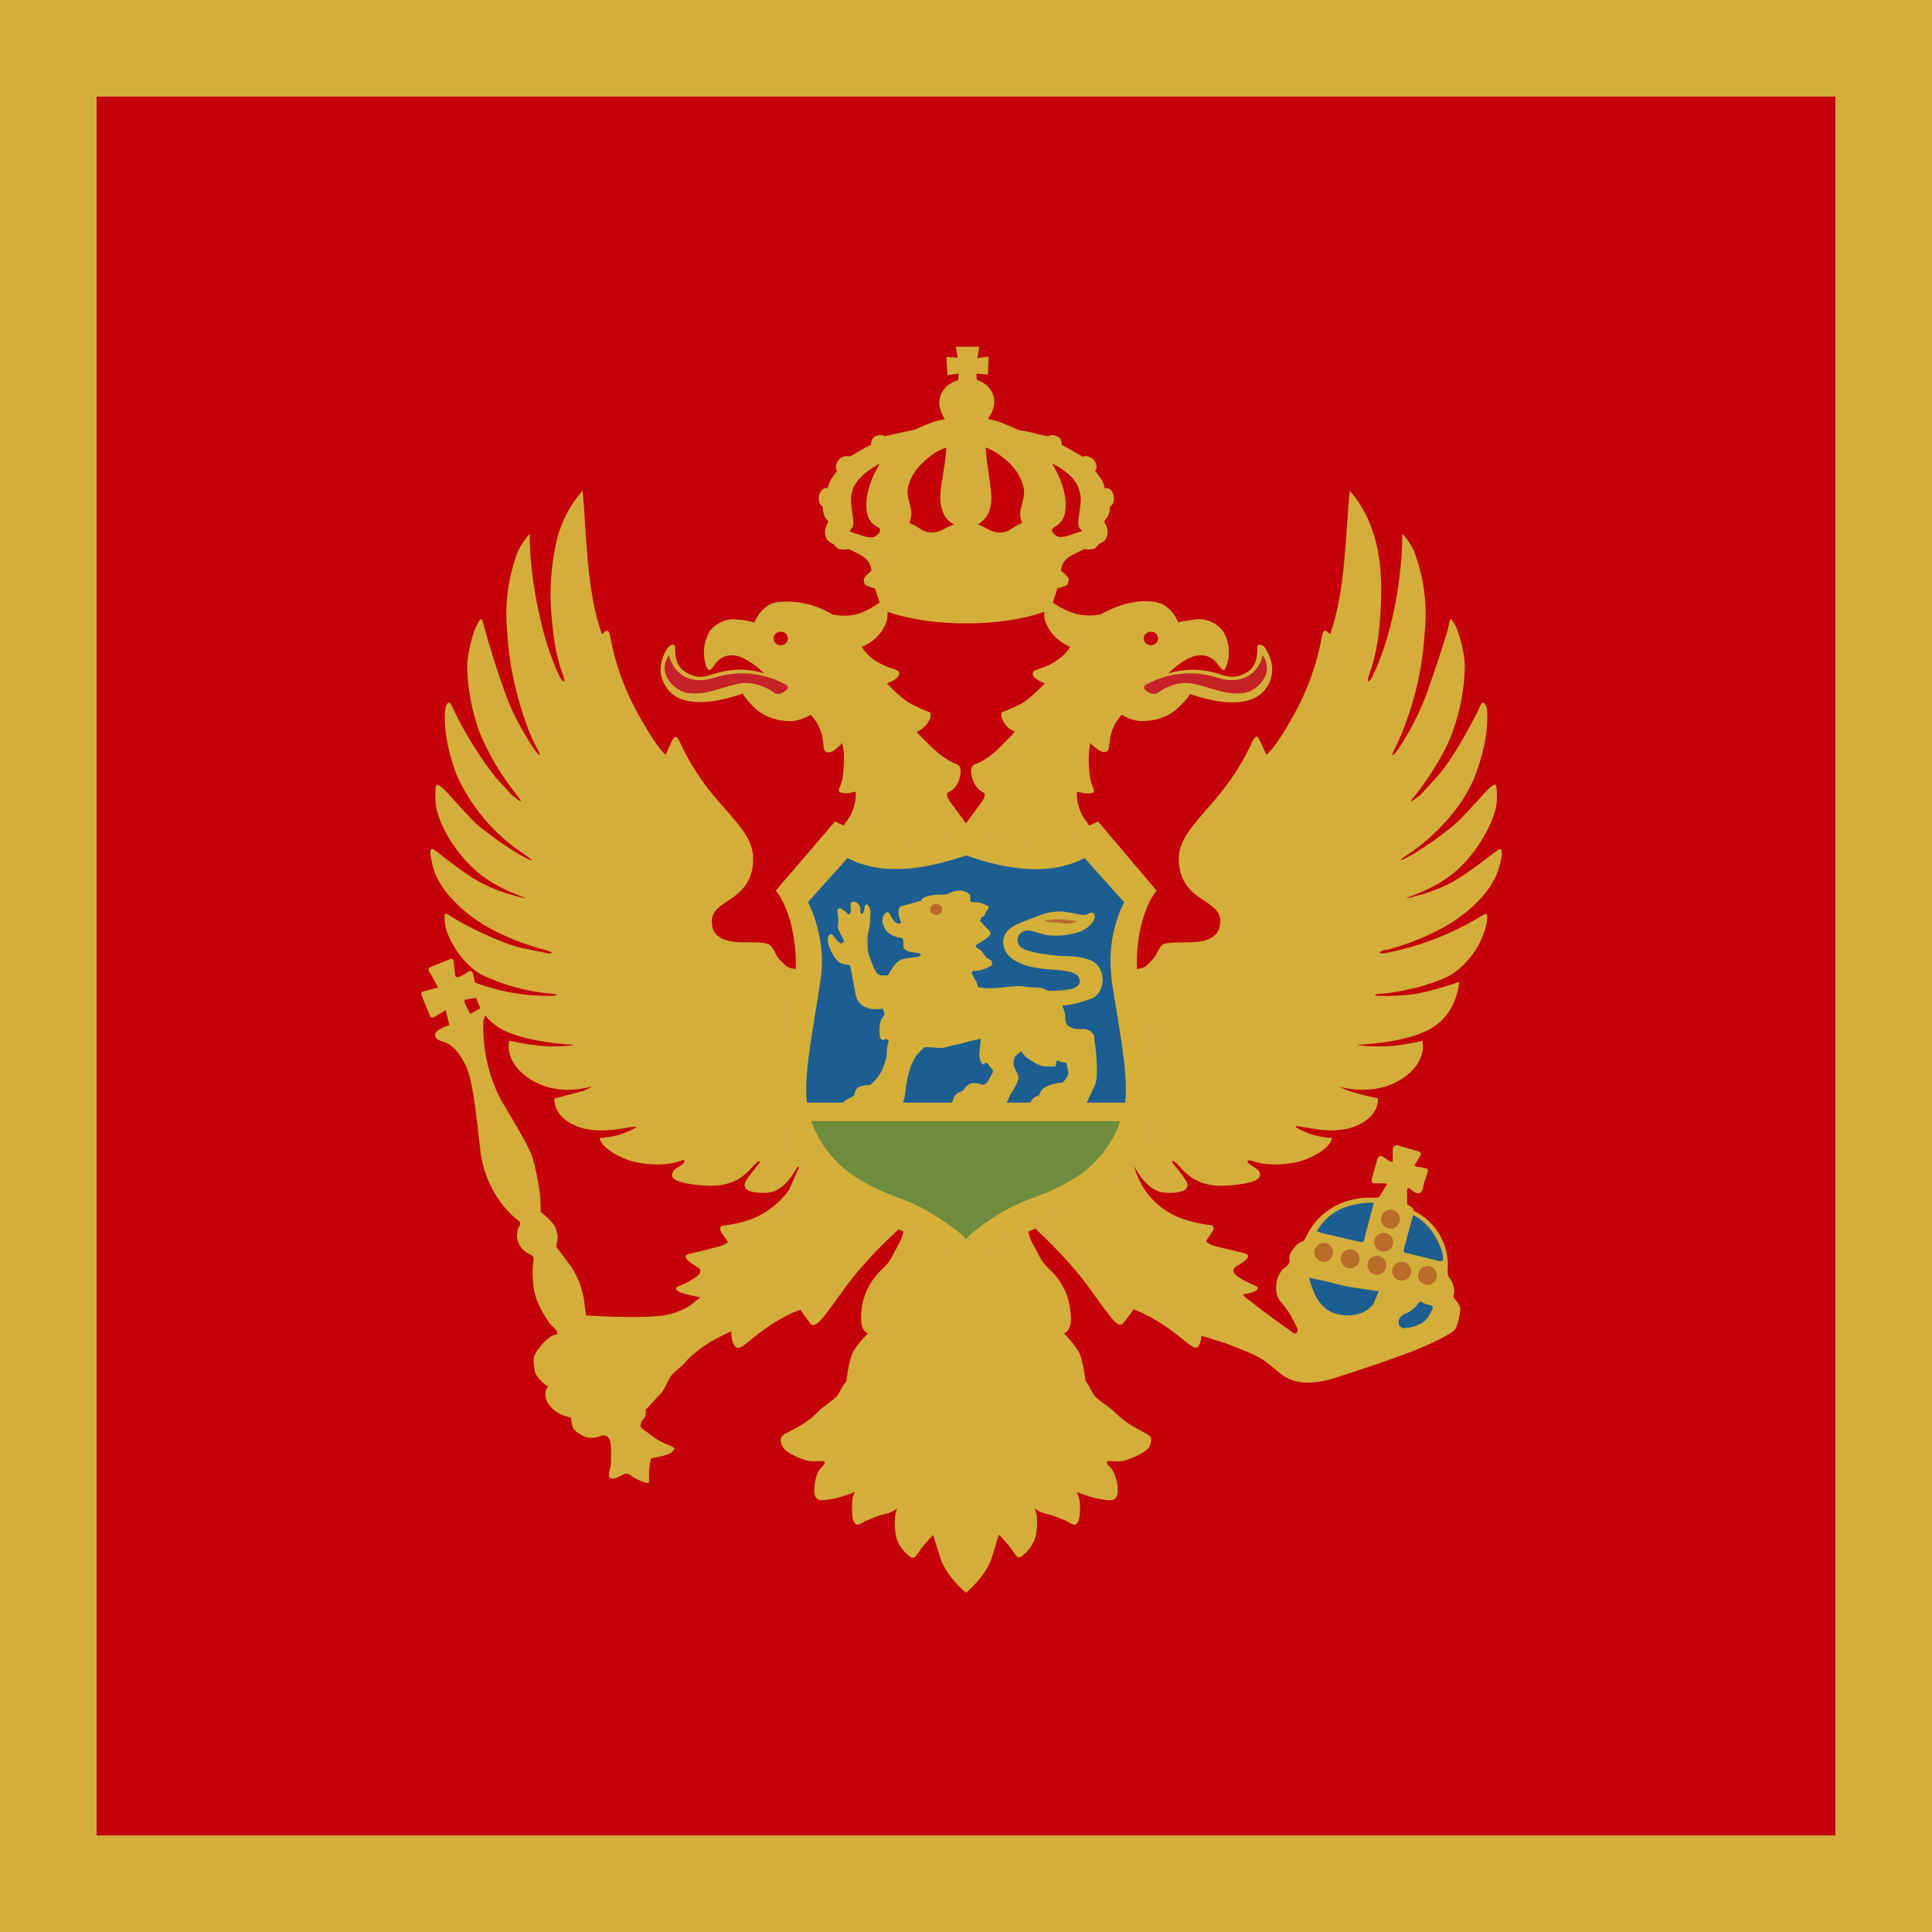 <svg width="64" height="64" viewBox="0 0 64 64" fill="none" xmlns="http://www.w3.org/2000/svg">
<g clip-path="url(#clip0_2502_3430)">
<path d="M0 0H64V64H0V0Z" fill="#D3AE3B"/>
<path d="M3.2 3.2H60.8V60.8H3.2V3.2Z" fill="#C40308"/>
<path d="M45.925 31.475C46.3 31.375 47.613 30.988 48.525 30.25C49.438 29.512 49.625 28.913 49.7 28.587C49.775 28.262 49.8 28.012 49.575 28.188C49.325 28.375 48.613 28.938 48.125 29.212C47.745 29.414 47.342 29.57 46.925 29.675C46.675 29.75 46.45 29.8 46.713 29.7C46.975 29.6 47.788 29.312 48.425 28.675C49.063 28.025 49.575 27.075 49.588 26.475C49.588 25.887 49.55 25.938 49.363 26.087C49.175 26.238 48.5 27.062 48.113 27.375C47.704 27.707 47.274 28.012 46.825 28.288C46.525 28.462 46.1 28.663 46.7 28.263C47.3 27.863 48.425 26.887 48.888 25.637C49.35 24.387 49.263 23.637 49.263 23.512C49.25 23.387 49.138 23.137 49.038 23.375C48.938 23.613 48.175 25.125 47.563 25.775C46.963 26.425 47.1 26.3 46.963 26.4C46.825 26.5 46.588 26.688 46.9 26.325C47.188 25.95 47.8 25.113 48.113 24.262C48.365 23.569 48.505 22.838 48.525 22.1C48.525 21.613 48.325 20.95 48.225 20.75C48.125 20.55 48.038 20.4 48.013 20.625C47.988 20.85 47.488 22.35 47.225 23.075C46.989 23.675 46.692 24.249 46.338 24.788C46.238 24.938 45.963 25.262 46.25 24.712C46.786 23.556 47.104 22.31 47.188 21.038C47.298 20.094 47.178 19.137 46.838 18.25C46.638 17.837 46.45 17.688 46.45 17.688C46.45 17.688 46.488 18.725 46.175 20.225C45.863 21.725 45.413 22.5 45.413 22.5C45.413 22.5 45.225 22.725 45.35 22.363C45.438 22.113 45.625 21.587 45.7 20.688C45.788 19.75 45.8 18.675 45.525 17.762C45.225 16.762 44.713 16.262 44.713 16.262C44.563 17.688 44.588 19.512 44.063 21.012C43.975 20.925 43.838 20.762 43.788 21.1C43.623 22.003 43.31 22.873 42.863 23.675C42.213 24.85 41.95 25 41.95 25L41.75 24.562C41.663 24.4 41.625 24.312 41.5 24.538C41.4 24.75 41.038 25.575 40.25 26.488C39.463 27.4 39.025 27.838 39.05 28.513C39.075 29.2 39.425 29.55 39.913 29.85C40.388 30.163 40.475 30.338 40.4 30.7C40.325 31.075 39.9 31.2 39.525 31.212C39.15 31.225 38.688 31.2 38.525 31.288C38.363 31.387 38.35 31.625 38.175 31.788C38.013 31.962 37.938 32.05 37.788 32.075L37.663 32.1C37.613 30.3 38.313 29.5 38.313 29.5L36.375 27.212L36.075 27.35L36.025 27.262C35.782 26.973 35.657 26.603 35.675 26.225C35.775 26.238 35.963 26.312 36.15 26.275C36.325 26.238 36.188 26.062 36.138 25.9C36.05 25.476 36.041 25.04 36.113 24.613C36.113 24.613 36.4 24.913 36.575 24.913C36.75 24.913 36.738 24.738 36.763 24.538C36.799 24.214 36.939 23.912 37.163 23.675C37.163 23.675 37.475 23.887 37.825 23.887C38.188 23.887 38.663 23.8 39.038 23.438C39.413 23.075 39.413 22.988 39.413 22.988C39.413 22.988 40.113 23.238 40.663 23.262C41.188 23.288 41.763 23.2 42.038 22.637C42.313 22.075 41.963 21.538 41.9 21.45C41.838 21.363 41.65 21.288 41.65 21.45C41.65 21.613 41.663 22.038 41.338 22.25C41.013 22.462 40.763 22.45 40.45 22.35C39.886 22.147 39.272 22.134 38.7 22.312C38.725 22.288 39.125 21.875 39.525 21.75C39.925 21.625 40.163 21.8 40.3 21.95C40.425 22.113 40.55 22.375 40.65 22C40.763 21.625 40.7 21.2 40.525 20.925C40.417 20.776 40.27 20.66 40.1 20.59C39.93 20.519 39.744 20.497 39.563 20.525C39.188 20.575 39.008 20.608 39.025 20.625C39.05 20.65 38.825 20.05 38.313 19.95C37.688 19.825 37 20.05 36.463 20.35C36.463 20.35 36.038 20.45 35.613 20.325C35.35 20.242 35.102 20.12 34.875 19.962L35.025 19.5L35.275 19.413C35.4 19.363 35.375 19.312 35.4 19.212C35.425 19.113 35.15 18.913 35.15 18.913C35.15 18.913 35.113 18.587 35.538 18.375L35.913 18.188C35.913 18.188 36.163 18.225 36.275 18.163C36.358 18.079 36.392 18.038 36.375 18.038C36.35 18.038 36.563 17.975 36.625 17.863C36.7 17.729 36.713 17.592 36.663 17.45C36.613 17.325 36.538 17.288 36.613 17.225C36.691 17.137 36.743 17.029 36.763 16.913V16.788C36.763 16.788 36.913 16.725 36.9 16.5C36.888 16.275 36.775 16.2 36.7 16.175L36.588 16.163C36.588 16.163 36.588 16.025 36.463 15.85C36.346 15.683 36.283 15.6 36.275 15.6C36.263 15.6 36.363 15.537 36.313 15.387C36.297 15.326 36.265 15.27 36.221 15.224C36.178 15.178 36.123 15.144 36.063 15.125C35.975 15.088 35.863 15.125 35.863 15.125L35.363 14.838L35.175 14.738C35.175 14.738 35.175 14.6 35.113 14.525C35.05 14.45 34.925 14.412 34.863 14.412C34.779 14.429 34.729 14.442 34.713 14.45C34.688 14.463 34.15 14.312 33.913 14.275C33.675 14.238 33.663 14.213 33.663 14.213C33.663 14.213 33.163 13.975 32.975 13.938L32.725 13.875C32.725 13.875 32.925 13.625 32.938 13.35C32.942 13.214 32.91 13.079 32.844 12.961C32.778 12.842 32.681 12.743 32.563 12.675L32.35 12.575V12.375L32.725 12.412L32.75 11.812L32.375 11.863L32.438 11.488H31.663L31.725 11.85L31.35 11.825L31.388 12.425L31.763 12.375L31.738 12.6C31.738 12.6 31.6 12.625 31.475 12.713C31.365 12.779 31.274 12.872 31.211 12.984C31.147 13.096 31.113 13.222 31.113 13.35C31.128 13.542 31.193 13.727 31.3 13.887L31.05 13.938C30.863 13.975 30.35 14.213 30.35 14.213C30.35 14.213 30.35 14.238 30.1 14.275L29.313 14.45C29.313 14.45 29.238 14.412 29.163 14.412C29.088 14.412 28.963 14.45 28.913 14.525C28.85 14.6 28.85 14.738 28.85 14.738L28.65 14.838L28.15 15.125C28.15 15.125 28.05 15.088 27.95 15.125C27.89 15.144 27.835 15.178 27.791 15.224C27.748 15.27 27.716 15.326 27.7 15.387C27.663 15.537 27.738 15.6 27.738 15.6C27.738 15.6 27.663 15.675 27.55 15.85C27.438 16.025 27.425 16.163 27.425 16.163L27.313 16.175C27.25 16.2 27.125 16.288 27.125 16.5C27.113 16.725 27.25 16.775 27.25 16.775L27.263 16.9C27.279 17.042 27.325 17.15 27.4 17.225C27.475 17.288 27.4 17.312 27.363 17.45C27.337 17.517 27.326 17.588 27.331 17.659C27.335 17.73 27.354 17.799 27.388 17.863C27.463 17.975 27.638 18.038 27.638 18.038C27.638 18.038 27.638 18.087 27.75 18.163C27.863 18.238 28.1 18.188 28.1 18.188C28.1 18.188 28.05 18.15 28.475 18.363C28.9 18.587 28.863 18.913 28.863 18.913C28.863 18.913 28.613 19.1 28.613 19.212C28.638 19.312 28.613 19.363 28.738 19.413L28.988 19.5L29.138 19.962C28.975 20.075 28.7 20.25 28.413 20.337C27.988 20.462 27.563 20.35 27.563 20.35C27.009 20.012 26.357 19.871 25.713 19.95C25.2 20.05 24.988 20.625 24.988 20.625C24.988 20.625 24.85 20.562 24.45 20.525C24.27 20.499 24.087 20.523 23.92 20.593C23.752 20.664 23.607 20.778 23.5 20.925C23.408 21.087 23.349 21.265 23.328 21.45C23.306 21.634 23.322 21.822 23.375 22C23.475 22.375 23.588 22.125 23.725 21.95C23.85 21.8 24.1 21.625 24.5 21.75C24.808 21.878 25.084 22.07 25.313 22.312C25.313 22.312 25.25 22.262 24.813 22.2C24.313 22.137 23.888 22.25 23.563 22.35C23.263 22.45 23.013 22.462 22.688 22.25C22.35 22.038 22.363 21.613 22.363 21.45C22.363 21.288 22.188 21.363 22.125 21.45C22.063 21.538 21.713 22.062 21.988 22.625C22.263 23.188 22.838 23.288 23.363 23.25C23.913 23.225 24.613 22.975 24.613 22.975C24.613 22.975 24.613 23.075 24.988 23.438C25.363 23.8 25.838 23.887 26.188 23.887C26.538 23.887 26.85 23.675 26.85 23.675C27.081 23.913 27.226 24.221 27.263 24.55C27.288 24.738 27.263 24.925 27.45 24.925C27.638 24.925 27.9 24.613 27.9 24.613L27.95 24.913C27.975 25.125 27.938 25.725 27.888 25.887C27.838 26.062 27.7 26.238 27.888 26.262C28.05 26.312 28.25 26.238 28.35 26.225C28.368 26.603 28.243 26.973 28 27.262L27.95 27.35L27.663 27.212L25.7 29.5C25.7 29.5 26.4 30.3 26.363 32.112V32.1L26.213 32.075C26.063 32.05 25.988 31.95 25.825 31.788C25.663 31.625 25.65 31.387 25.475 31.288C25.3 31.188 24.85 31.225 24.475 31.212C24.1 31.2 23.675 31.075 23.6 30.712C23.538 30.337 23.613 30.163 24.1 29.85C24.575 29.55 24.925 29.2 24.95 28.513C24.975 27.825 24.538 27.387 23.75 26.488C22.963 25.575 22.6 24.75 22.5 24.538C22.375 24.325 22.338 24.413 22.25 24.562L22.05 25C22.05 25 21.8 24.85 21.15 23.675C20.697 22.87 20.38 21.996 20.213 21.087C20.163 20.762 20.038 20.925 19.938 21.012C19.413 19.512 19.438 17.675 19.3 16.262C19.3 16.262 18.775 16.762 18.475 17.762C18.237 18.718 18.178 19.71 18.3 20.688C18.375 21.587 18.563 22.125 18.65 22.363C18.775 22.725 18.588 22.5 18.588 22.5C18.588 22.5 18.138 21.712 17.838 20.225C17.513 18.725 17.55 17.688 17.55 17.688C17.55 17.688 17.375 17.837 17.163 18.25C16.822 19.137 16.702 20.094 16.813 21.038C16.888 22.562 17.45 24.163 17.75 24.712C18.05 25.262 17.775 24.938 17.663 24.775C17.563 24.625 17.038 23.8 16.775 23.075C16.482 22.27 16.224 21.452 16 20.625C15.963 20.4 15.875 20.55 15.775 20.75C15.675 20.95 15.475 21.625 15.475 22.1C15.496 22.838 15.635 23.569 15.888 24.262C16.197 25.005 16.609 25.699 17.113 26.325C17.4 26.7 17.175 26.5 17.038 26.4C16.9 26.3 17.038 26.413 16.438 25.775C15.855 25.034 15.36 24.229 14.963 23.375C14.863 23.137 14.75 23.387 14.75 23.525C14.738 23.65 14.65 24.387 15.113 25.637C15.582 26.704 16.345 27.615 17.313 28.263C17.913 28.663 17.475 28.462 17.175 28.288C16.722 28.012 16.288 27.708 15.875 27.375C15.5 27.062 14.825 26.225 14.638 26.087C14.45 25.95 14.413 25.887 14.425 26.488C14.425 27.075 14.925 28.025 15.575 28.663C16.2 29.312 17.038 29.6 17.288 29.7C17.538 29.8 17.338 29.75 17.075 29.675C16.658 29.57 16.255 29.414 15.875 29.212C15.388 28.938 14.675 28.375 14.438 28.188C14.2 28 14.238 28.262 14.313 28.587C14.375 28.9 14.563 29.5 15.475 30.25C16.388 31 17.7 31.375 18.075 31.475C18.45 31.575 18.188 31.587 18.188 31.587L17.275 31.4C16.525 31.225 15.363 30.625 15.05 30.425C14.738 30.225 14.7 30.163 14.738 30.575C14.775 30.988 15.225 31.863 15.925 32.275C16.643 32.624 17.418 32.84 18.213 32.913C18.538 32.938 18.463 32.975 18.313 32.987C17.434 33.008 16.56 32.859 15.738 32.55L15.675 32.288C15.65 32.125 15.563 32.163 15.513 32.188C15.463 32.225 15.438 32.25 15.263 32.338C15.088 32.425 15.075 32.325 15.075 32.263L15.025 31.875C15.025 31.767 14.975 31.738 14.875 31.788L14.25 32.038C14.125 32.112 14.25 32.225 14.325 32.362L14.513 32.713L14.038 32.838C13.913 32.863 13.95 32.95 13.988 33.025L14.238 33.638C14.288 33.763 14.388 33.688 14.388 33.688L14.763 33.463L14.888 33.963C14.875 33.963 14.713 34 14.525 34.125C14.338 34.25 14.4 34.425 14.613 34.487C14.838 34.55 15.088 34.663 15.375 35.188C15.663 35.712 15.738 36.638 15.913 38.112C16.088 39.587 17.038 40.337 17.163 40.425C17.288 40.525 17.213 40.6 17.213 40.6C17.213 40.6 17.088 40.788 17.138 41.062C17.167 41.174 17.222 41.277 17.298 41.364C17.374 41.45 17.469 41.518 17.575 41.562C17.7 41.612 17.675 41.75 17.675 41.75C17.675 41.75 17.6 42.062 17.675 42.625C17.738 43.212 18.2 43.862 18.338 43.975C18.463 44.075 18.463 44.138 18.463 44.188C18.438 44.225 18.35 44.188 18.2 44.312C18.025 44.438 17.875 44.604 17.75 44.812C17.638 45.013 17.675 45.125 17.713 45.4C17.75 45.675 18.163 45.938 18.163 45.938C18.163 45.938 18.088 45.95 18.063 46.163C18.063 46.379 18.171 46.571 18.388 46.737C18.563 46.888 18.913 46.963 18.913 46.963L18.963 47.263C18.988 47.388 19.213 47.513 19.363 47.588C19.513 47.663 19.8 47.625 19.913 47.562C20.038 47.521 20.129 47.562 20.188 47.688C20.263 47.812 20.238 48.275 20.238 48.463C20.238 48.65 20.125 48.837 20.188 48.938C20.25 49.038 20.438 48.962 20.613 48.862C20.788 48.763 20.825 48.837 20.988 48.938C21.15 49.038 21.4 49.138 21.463 49.125C21.525 49.125 21.5 48.95 21.5 48.812C21.5 48.675 21.525 48.35 21.588 48.312C21.613 48.288 21.888 48.263 22.088 48.188C22.213 48.154 22.296 48.092 22.338 48C22.338 47.913 22.2 47.913 21.888 47.75C21.588 47.587 21.538 47.5 21.338 47.375C21.15 47.25 21.238 47.2 21.238 47.138C21.238 47.075 21.325 47.013 21.363 46.95C21.4 46.888 21.388 46.7 21.388 46.7L21.613 46.463C21.696 46.363 21.788 46.263 21.888 46.163C21.988 46.087 22.138 45.688 22.25 45.55C22.35 45.425 22.575 45.288 22.713 45.112C22.85 44.938 23.213 44.65 23.438 44.513C23.65 44.363 24.225 44.1 24.225 44.1C24.225 44.1 24.213 44.438 24.35 44.6C24.513 44.775 24.7 44.475 25.35 44.013C26 43.55 26.513 43.388 26.513 43.388L26.825 43.825C27 44.038 27.163 43.813 27.963 42.7C28.588 41.825 29.438 41.025 29.763 40.725L29.938 40.8L29.888 40.95C29.813 41.175 29.7 41.325 29.538 41.65C29.375 41.975 29.138 42.038 28.863 42.475C28.64 42.822 28.523 43.225 28.525 43.638C28.5 44.088 28.75 44.175 28.75 44.175C28.75 44.175 28.338 44.575 28.225 44.862C28.1 45.163 28.038 45.763 28.038 45.763C28.038 45.763 27.975 45.788 27.825 46.088C27.675 46.4 27.413 46.438 27.025 46.838C26.638 47.213 26.2 47.388 26 47.5C25.8 47.625 25.85 47.75 25.913 47.9C25.975 48.05 26.238 48.213 26.563 48.325C26.888 48.45 27 48.4 27.213 48.4C27.438 48.388 27.263 48.563 27.175 48.65C27.075 48.75 26.963 49.062 26.975 49.425C27 49.788 27.263 49.7 27.6 49.65C27.925 49.588 28.313 49.425 28.313 49.425L28.275 49.525C28.238 49.625 28.225 49.7 28.225 49.987C28.225 50.263 28.267 50.429 28.35 50.487C28.438 50.562 28.6 50.4 28.725 50.362C28.85 50.325 29.038 50.213 29.338 50.15C29.625 50.075 29.738 49.95 29.738 49.95C29.738 49.95 29.663 50.038 29.65 50.25C29.63 50.476 29.643 50.703 29.688 50.925C29.757 51.148 29.887 51.347 30.063 51.5C30.263 51.688 30.313 51.6 30.463 51.375C30.613 51.15 30.913 50.85 30.913 50.85L31.138 51.575C31.338 52.225 32 52.763 32 52.763C32 52.763 32.663 52.225 32.863 51.575L33.088 50.838C33.088 50.838 33.388 51.138 33.538 51.362C33.688 51.587 33.725 51.675 33.925 51.487C34.099 51.338 34.229 51.143 34.3 50.925C34.35 50.75 34.363 50.45 34.35 50.25C34.325 50.038 34.25 49.95 34.25 49.95C34.25 49.95 34.363 50.075 34.663 50.15C34.95 50.213 35.163 50.325 35.275 50.362C35.388 50.4 35.563 50.562 35.65 50.487C35.733 50.429 35.775 50.263 35.775 49.987C35.787 49.831 35.766 49.673 35.713 49.525L35.675 49.425C35.675 49.425 36.063 49.588 36.4 49.65C36.738 49.713 37 49.775 37.025 49.425C37.037 49.153 36.967 48.883 36.825 48.65C36.725 48.563 36.55 48.388 36.775 48.4C37 48.4 37.113 48.45 37.425 48.325C37.75 48.2 38.025 48.05 38.088 47.9C38.138 47.738 38.2 47.625 37.988 47.5C37.788 47.375 37.363 47.213 36.975 46.825C36.588 46.45 36.313 46.4 36.163 46.088C36.025 45.788 35.963 45.763 35.963 45.763C35.963 45.763 35.888 45.163 35.775 44.862C35.65 44.575 35.25 44.175 35.25 44.175C35.25 44.175 35.5 44.088 35.475 43.638C35.438 43.2 35.4 42.9 35.125 42.475C34.85 42.05 34.613 41.975 34.45 41.65C34.288 41.325 34.175 41.175 34.1 40.95L34.063 40.8L34.3 40.7C34.613 41 35.463 41.8 36.1 42.688C36.9 43.8 37.05 44.025 37.225 43.812C37.413 43.587 37.55 43.375 37.55 43.375C37.55 43.375 38.05 43.538 38.7 44C39.35 44.462 39.55 44.75 39.7 44.6C39.767 44.483 39.8 44.367 39.8 44.25L40.613 44.5L41.363 44.8C41.938 45.05 42 45.175 42.45 45.525C42.913 45.888 43.55 45.85 44.163 45.663C44.775 45.475 46.388 44.938 47.038 44.663C47.7 44.375 48.163 44.138 48.225 44C48.307 43.8 48.357 43.59 48.375 43.375C48.375 43.25 48.225 43.05 48.175 43.013C48.142 42.971 48.142 42.9 48.175 42.8C48.175 42.712 48.138 42.475 48.038 42.362C47.938 42.237 47.95 42.213 47.963 41.888C47.958 41.516 47.851 41.154 47.652 40.84C47.453 40.527 47.171 40.275 46.838 40.112C46.838 40.112 46.813 40.025 46.763 39.987C46.713 39.95 46.613 39.9 46.613 39.9V39.425C46.621 39.358 46.65 39.342 46.7 39.375C46.75 39.4 46.825 39.5 46.938 39.525C47.046 39.542 47.113 39.483 47.138 39.35C47.15 39.225 47.25 38.975 47.288 38.85C47.325 38.725 47.288 38.713 47.225 38.7C47.175 38.675 47.013 38.663 46.938 38.65C46.871 38.642 46.85 38.617 46.875 38.575L47.025 38.325C47.125 38.163 47.025 38.163 46.938 38.125L46.288 37.938C46.163 37.925 46.138 38.025 46.138 38.062V38.438C46.15 38.513 46.075 38.488 46.025 38.463L45.8 38.312C45.717 38.271 45.658 38.3 45.625 38.4L45.463 38.975C45.429 39.1 45.438 39.175 45.488 39.2H45.863C45.988 39.2 45.925 39.263 45.925 39.263L45.738 39.575C45.696 39.658 45.621 39.692 45.513 39.675H45.238C45.238 39.675 44.525 39.7 44.013 40.088C43.685 40.308 43.425 40.615 43.263 40.975C43.188 41.163 43.1 41.125 43.013 41.188C42.925 41.25 42.713 41.5 42.713 41.638C42.713 41.775 42.763 41.863 42.538 42.013C42.313 42.163 42.125 42.8 42.438 43.138C42.738 43.463 42.863 43.788 42.95 43.95C43.038 44.113 42.95 44.175 42.875 44.175C42.357 43.814 41.848 43.439 41.35 43.05C41.05 42.837 41.263 42.862 41.263 42.862C41.263 42.862 41.338 42.862 41.513 42.8C41.704 42.717 41.717 42.642 41.55 42.575C41.375 42.513 41.025 42.325 40.925 42.225C40.85 42.138 40.8 42.038 40.975 41.938C41.15 41.837 41.538 41.6 41.225 41.513L40.275 41.288C39.975 41.2 39.95 41.112 39.95 41.112L40.138 40.838C40.138 40.838 40.3 40.613 40.113 40.588C39.925 40.563 39.488 40.5 39.075 40.338C38.71 40.194 38.384 39.966 38.124 39.673C37.863 39.38 37.675 39.029 37.575 38.65V38.638C37.738 38.938 38.088 39.5 38.625 39.513C39.35 39.538 39.438 39.313 39.263 39.075C39.1 38.825 38.913 38.612 38.863 38.55C38.813 38.487 38.8 38.375 38.988 38.55C39.188 38.737 39.55 39.35 40.638 39.275C41.738 39.2 41.738 38.987 41.738 38.925C41.738 38.712 41.513 38.675 41.375 38.55C41.313 38.487 41.275 38.388 41.5 38.463C41.713 38.55 42.25 38.65 43 38.487C43.288 38.425 44.063 38.088 44.125 37.7C44.125 37.7 43.65 37.675 43.3 37.525C42.95 37.375 42.75 37.263 43.113 37.325C43.475 37.388 44.188 37.55 44.813 37.338C45.175 37.213 45.65 36.925 45.65 36.388C45.65 36.388 44.975 36.238 44.725 36.15C44.475 36.063 44.375 36 44.375 36C44.375 36 45.35 36.3 46.225 35.862C47.1 35.413 47.138 34.8 47.138 34.663C47.129 34.529 47.121 34.467 47.113 34.475C47.1 34.487 46.313 34.675 45.725 34.663C45.125 34.663 44.938 34.612 44.938 34.612C44.938 34.612 46.613 34.562 47.438 34.05C48.288 33.538 48.338 32.525 48.338 32.525C48.338 32.525 47.388 32.862 46.788 32.938C46.419 32.984 46.047 33.001 45.675 32.987C45.538 32.987 45.45 32.938 45.775 32.913C46.1 32.913 47.363 32.688 48.075 32.288C48.676 31.892 49.097 31.277 49.25 30.575C49.3 30.163 49.25 30.238 48.938 30.425C47.972 30.991 46.914 31.385 45.813 31.587C45.813 31.587 45.513 31.575 45.888 31.462L45.925 31.475ZM15.913 33.4L15.575 33.588L15.4 33.237C15.375 33.154 15.388 33.112 15.438 33.112L15.725 33.062H15.775L15.913 33.4ZM26.15 39.4C25.855 39.82 25.448 40.149 24.975 40.35C24.575 40.525 24.125 40.575 23.95 40.6C23.763 40.638 23.913 40.85 23.913 40.85L24.113 41.138C24.113 41.138 24.088 41.212 23.788 41.3C23.471 41.383 23.15 41.462 22.825 41.538C22.525 41.612 22.913 41.863 23.075 41.963C23.263 42.05 23.213 42.15 23.125 42.25C22.94 42.394 22.733 42.508 22.513 42.588C22.346 42.654 22.354 42.729 22.538 42.812C22.713 42.888 23.2 42.975 23.2 42.975L22.888 43.225C22.6 43.438 22.075 43.6 21.738 43.6C21.396 43.633 20.871 43.638 20.163 43.612L19.413 43.575L19.338 43C19.269 42.631 19.129 42.278 18.925 41.963L18.425 41.3L18.463 41.1C18.488 40.975 18.463 40.862 18.4 40.663C18.313 40.45 17.913 40.15 17.913 40.15L17.9 39.713C17.9 39.5 17.75 38.688 17.625 38.3C17.5 37.925 16.875 36.913 16.588 36.425C16.172 35.615 15.973 34.71 16.013 33.8L16.075 33.638C16.204 33.801 16.36 33.941 16.538 34.05C17.375 34.55 19.038 34.612 19.038 34.612C19.038 34.612 18.863 34.663 18.275 34.663C17.675 34.663 16.875 34.475 16.875 34.475C16.875 34.475 16.85 34.513 16.85 34.663C16.85 34.812 16.888 35.413 17.763 35.862C18.638 36.312 19.613 35.987 19.613 35.987C19.613 35.987 19.525 36.063 19.288 36.15L18.363 36.388C18.363 36.925 18.825 37.213 19.188 37.338C19.813 37.55 20.525 37.4 20.888 37.338C21.25 37.275 21.05 37.375 20.7 37.525C20.35 37.675 19.863 37.7 19.863 37.7C19.938 38.088 20.713 38.425 21.013 38.487C21.75 38.65 22.288 38.55 22.513 38.463C22.738 38.375 22.688 38.487 22.625 38.55C22.5 38.675 22.263 38.712 22.263 38.925C22.263 38.987 22.263 39.2 23.363 39.275C24.463 39.35 24.825 38.737 25.013 38.562C25.2 38.388 25.188 38.475 25.138 38.55C25.088 38.625 24.9 38.838 24.738 39.075C24.575 39.313 24.65 39.538 25.388 39.513C25.925 39.5 26.263 38.925 26.425 38.638L26.463 38.688L26.15 39.388V39.4ZM35 15.625L34.85 15.35C34.85 15.35 35.263 15.537 35.513 15.825C35.763 16.113 35.75 16.25 35.788 16.387C35.825 16.512 35.788 16.762 35.75 17.012C35.709 17.238 35.709 17.392 35.75 17.475L35.85 17.6C35.85 17.6 35.663 17.637 35.488 17.712C35.325 17.775 35.1 17.837 34.975 17.738C34.842 17.637 34.813 17.554 34.888 17.488C34.963 17.425 35.263 17.337 35.3 16.837C35.338 16.337 35.1 15.812 35 15.625ZM32.75 17C32.838 16.75 32.875 16.525 32.8 16.038C32.75 15.625 32.675 15.275 32.65 14.825C32.65 14.825 32.95 14.9 33.4 15.3C33.825 15.7 33.925 16.113 33.925 16.3C33.925 16.512 33.825 16.762 33.8 16.95C33.775 17.137 33.863 17.325 33.863 17.325C33.863 17.325 33.7 17.387 33.55 17.488C33.4 17.587 33.3 17.65 33.088 17.637C32.863 17.637 32.738 17.525 32.6 17.462C32.467 17.396 32.396 17.367 32.388 17.375C32.375 17.387 32.638 17.238 32.738 17H32.75ZM30.6 15.3C30.809 15.084 31.066 14.921 31.35 14.825C31.325 15.275 31.25 15.625 31.188 16.038C31.113 16.538 31.15 16.762 31.25 17C31.338 17.238 31.6 17.375 31.6 17.375L31.388 17.462C31.263 17.525 31.138 17.625 30.9 17.637C30.688 17.65 30.588 17.587 30.438 17.488C30.288 17.387 30.125 17.325 30.125 17.325C30.125 17.325 30.2 17.15 30.188 16.95C30.175 16.762 30.063 16.512 30.063 16.312C30.063 16.113 30.163 15.688 30.6 15.3ZM29.025 17.75C28.9 17.85 28.675 17.788 28.5 17.725C28.325 17.663 28.138 17.6 28.138 17.6L28.238 17.475C28.279 17.4 28.279 17.25 28.238 17.025C28.2 16.775 28.175 16.525 28.2 16.4C28.238 16.262 28.238 16.113 28.488 15.838C28.738 15.562 29.138 15.363 29.138 15.363L29 15.625C28.9 15.812 28.663 16.325 28.7 16.837C28.738 17.35 29.038 17.425 29.113 17.488C29.188 17.554 29.163 17.637 29.038 17.738L29.025 17.75ZM34.875 21.962C34.438 22.212 34.188 22.15 34.213 22.337C34.225 22.5 34.613 22.637 34.613 22.637C34.613 22.637 34.213 23.062 33.913 23.262C33.6 23.45 33.238 23.575 33.238 23.575C33.238 23.575 33.113 23.587 33.188 23.788C33.241 23.94 33.342 24.072 33.475 24.163L33.625 24.238C33.625 24.238 33.088 24.812 32.85 25C32.682 25.138 32.492 25.248 32.288 25.325C32.088 25.413 32.188 25.725 32.238 25.863C32.294 26.017 32.399 26.149 32.538 26.238C32.638 26.262 32.663 26.325 32.55 26.525L32 27.275L31.45 26.525C31.325 26.325 31.363 26.262 31.45 26.225C31.55 26.2 31.713 26.012 31.763 25.863C31.8 25.738 31.9 25.413 31.713 25.325C31.509 25.248 31.319 25.138 31.15 25C30.9 24.812 30.363 24.25 30.363 24.25L30.513 24.163C30.651 24.074 30.756 23.942 30.813 23.788C30.875 23.587 30.75 23.575 30.75 23.575C30.75 23.575 30.4 23.45 30.088 23.262C29.775 23.062 29.375 22.637 29.375 22.637C29.375 22.637 29.763 22.512 29.788 22.325C29.8 22.15 29.563 22.2 29.125 21.962C28.688 21.725 28.55 21.425 28.55 21.425C28.55 21.425 29.05 21.262 29.3 20.75C29.378 20.604 29.412 20.44 29.4 20.275H29.425C30.225 20.55 31.163 20.65 32 20.65C32.838 20.65 33.775 20.55 34.575 20.275H34.6C34.575 20.417 34.608 20.575 34.7 20.75C34.95 21.25 35.45 21.425 35.45 21.425C35.45 21.425 35.3 21.725 34.875 21.962Z" fill="#D3AE3B"/>
<path d="M37.5 31.7C37.5 30.338 38.125 29.488 38.125 29.488L36.413 27.538C34.8 28.163 33.312 28.2 32 27.538C30.675 28.2 29.2 28.163 27.575 27.538L25.875 29.5C25.875 29.5 26.5 30.35 26.5 31.713C26.5 33.075 26.25 34.088 26.087 34.738C25.925 35.388 25.812 36.613 26.163 37.488C26.5 38.363 26.875 39.138 28.387 39.763C29.887 40.4 30.688 40.725 31.212 41.163C31.738 41.613 32 41.963 32 41.963C32 41.963 32.263 41.6 32.788 41.163C33.312 40.738 34.1 40.413 35.612 39.763C37.112 39.138 37.487 38.363 37.85 37.488C38.212 36.613 38.062 35.388 37.913 34.738C37.763 34.088 37.5 33.075 37.5 31.713V31.7Z" fill="#D4AF3A"/>
<path d="M36.825 32.412C36.708 31.548 36.852 30.669 37.238 29.887L35.925 28.425C34.825 29 33.475 28.85 32 28.337C30.538 28.837 29.188 29 28.075 28.425L26.763 29.887C26.763 29.887 27.388 31.012 27.188 32.412C26.988 33.812 26.65 35.4 26.713 36.325C26.713 36.383 26.721 36.45 26.738 36.525H27.925C27.925 36.525 28 36.437 28.125 36.387C28.25 36.321 28.308 36.287 28.3 36.287C28.288 36.287 28.325 36.037 28.475 36C28.6 35.958 28.688 35.942 28.738 35.95C28.813 35.962 28.838 35.937 28.913 35.862C28.988 35.787 29.163 35.612 29.25 35.375C29.338 35.137 29.375 35.037 29.375 34.875C29.375 34.712 29.438 34.475 29.438 34.475C29.438 34.475 29.413 34.4 29.288 34.437C29.163 34.487 29.15 34.362 29.138 34.237C29.125 34.112 29.138 33.875 29.2 33.762L29.3 33.612L29.25 33.412C29.25 33.412 28.488 33.575 28.35 32.975C28.242 32.4 28.183 32.087 28.175 32.037C28.175 31.979 28.129 31.95 28.038 31.95C27.9 31.95 27.725 31.887 27.563 31.575C27.413 31.275 27.4 31.15 27.438 31.025C27.475 30.9 27.563 30.95 27.6 30.987C27.625 31.025 27.825 31.325 27.913 31.237C27.988 31.162 27.95 31.162 27.838 30.925C27.713 30.7 27.763 30.625 27.775 30.512C27.775 30.387 27.738 30.237 27.738 30.175C27.738 30.112 27.8 30.062 27.863 30.1L28.038 30.225C28.063 30.25 28.075 30.312 28.15 30.275C28.213 30.237 28.175 30.025 28.175 29.962C28.183 29.879 28.242 29.854 28.35 29.887C28.398 29.908 28.439 29.943 28.465 29.988C28.492 30.033 28.505 30.085 28.5 30.137C28.492 30.221 28.509 30.267 28.55 30.275C28.588 30.275 28.638 30.162 28.638 30.087C28.638 30.012 28.688 29.9 28.763 30C28.838 30.1 28.85 30.225 28.825 30.375C28.8 30.525 28.85 30.45 28.8 30.7C28.75 30.95 28.725 31.075 28.738 31.262C28.75 31.45 28.738 31.562 28.838 31.787C28.938 32.037 29.013 32.3 29.188 32.312H29.413C29.413 32.312 29.613 31.937 29.763 31.837C29.913 31.737 30.138 31.737 30.288 31.712C30.429 31.704 30.5 31.675 30.5 31.625C30.517 31.592 30.438 31.567 30.263 31.55C30.088 31.525 29.925 31.475 29.925 31.337C29.925 31.2 29.95 31.075 29.838 31.062C29.713 31.062 29.413 30.962 29.313 30.762C29.213 30.562 29.225 30.525 29.238 30.425C29.25 30.325 29.388 30.1 29.488 30.3C29.588 30.5 29.625 30.525 29.7 30.575C29.775 30.612 29.875 30.625 29.825 30.487C29.776 30.387 29.754 30.274 29.763 30.162C29.771 30.062 29.825 30.008 29.925 30L30.375 29.875L30.513 29.837C30.513 29.837 30.525 29.75 30.688 29.7C30.817 29.657 30.952 29.636 31.088 29.637C31.213 29.637 31.288 29.662 31.45 29.587C31.565 29.526 31.695 29.496 31.825 29.5C31.92 29.508 32.011 29.542 32.088 29.6C32.163 29.65 32.138 29.725 32.138 29.787C32.138 29.85 32.15 29.887 32.263 29.887C32.363 29.879 32.463 29.896 32.563 29.937C32.713 30 32.813 30.025 32.713 30.137C32.625 30.237 32.625 30.362 32.563 30.362C32.529 30.371 32.504 30.4 32.488 30.45C32.454 30.492 32.463 30.529 32.513 30.562C32.575 30.6 32.575 30.637 32.663 30.725C32.75 30.812 32.888 30.887 32.75 31.025C32.625 31.15 32.375 31.275 32.375 31.275C32.375 31.275 32.25 31.325 32.4 31.425C32.563 31.5 32.625 31.687 32.688 31.725L32.838 31.825C32.875 31.837 32.863 31.975 32.863 31.975L32.675 32.075C32.55 32.125 32.434 32.154 32.325 32.162C32.217 32.146 32.175 32.179 32.2 32.262L32.35 32.537L32.4 32.7C32.4 32.7 32.575 32.737 32.725 32.737C32.875 32.737 32.963 32.737 33.3 32.7C33.638 32.662 33.75 32.65 34.088 32.7C34.425 32.725 34.475 32.712 34.563 32.75L34.738 32.825C34.738 32.825 35.213 32.825 35.488 32.762C35.738 32.7 35.8 32.537 35.763 32.45C35.725 32.362 35.725 32.225 35.275 32.162C34.825 32.1 34.638 32.125 34.275 32.05C33.913 31.987 33.35 31.8 33.25 31.35C33.15 30.9 33.513 30.7 33.7 30.612C33.888 30.525 34.275 30.387 34.463 30.312C34.741 30.205 35.042 30.171 35.338 30.212C35.688 30.262 35.9 30.362 36.038 30.275C36.175 30.187 36.288 30.25 36.263 30.387C36.238 30.512 36.1 30.762 35.7 30.887C35.3 31.012 34.825 31.025 34.563 30.95C34.3 30.887 34.1 30.787 33.938 30.837C33.775 30.887 33.613 31.087 33.775 31.337C33.95 31.562 34.825 31.637 35.063 31.662C35.3 31.687 36.163 31.625 36.413 32.05C36.663 32.487 36.463 32.962 36.163 33.075C35.921 33.172 35.669 33.243 35.413 33.287L35.188 33.312C35.188 33.312 35.288 33.55 35.288 33.637C35.288 33.725 35.275 33.912 35.388 33.987C35.5 34.062 35.638 34.112 35.825 34.087C36.013 34.062 36.238 34.187 36.25 34.362C36.25 34.525 36.313 34.75 36.325 35.087C36.35 35.412 36.325 35.687 36.325 35.687C36.325 35.687 36.325 35.812 36.275 35.937L36 36.525H37.275L37.288 36.325C37.35 35.387 37.025 33.8 36.813 32.4L36.825 32.412Z" fill="#1D5E91"/>
<path d="M26.875 37.138C27.125 37.862 27.65 38.575 28.438 39.05C29.525 39.712 29.988 39.625 31.025 40.3C32.05 40.962 31.988 41.075 32 41.075C32.013 41.075 31.95 40.95 32.975 40.287C34.013 39.625 34.475 39.712 35.562 39.05C36.286 38.613 36.835 37.936 37.112 37.138H26.875Z" fill="#6D8C3E"/>
<path d="M31.012 30.312C31.123 30.312 31.212 30.229 31.212 30.125C31.212 30.021 31.123 29.938 31.012 29.938C30.902 29.938 30.812 30.021 30.812 30.125C30.812 30.229 30.902 30.312 31.012 30.312Z" fill="#B96B29"/>
<path d="M35.2 30.462C34.95 30.437 34.6 30.5 34.6 30.5C34.6 30.5 34.675 30.55 34.763 30.55C34.838 30.542 35 30.554 35.25 30.587C35.5 30.625 35.688 30.512 35.688 30.512L35.2 30.462Z" fill="#B96B29"/>
<path d="M32.75 35.275C32.7 35.192 32.65 35.183 32.6 35.25C32.525 35.313 32.45 35.1 32.438 34.963L32.488 34.413C32.488 34.413 32.138 34.475 31.95 34.538C31.763 34.6 31.575 34.625 31.425 34.663C31.283 34.713 31.179 34.729 31.113 34.713L30.725 34.688C30.588 34.688 30.6 34.713 30.463 34.85C30.325 34.975 30.288 35.063 30.175 35.313C30.092 35.546 30.033 35.813 30 36.113C29.975 36.313 29.946 36.45 29.913 36.525H31.538L31.6 36.35C31.64 36.272 31.706 36.21 31.788 36.175C31.863 36.158 31.913 36.125 31.938 36.075C31.988 36 32.054 35.942 32.138 35.9C32.238 35.867 32.363 35.875 32.513 35.925C32.638 35.963 32.688 35.863 32.725 35.813L32.85 35.6C32.925 35.5 32.875 35.425 32.875 35.425C32.875 35.425 32.813 35.375 32.75 35.275ZM35.35 35.325C35.342 35.242 35.321 35.2 35.288 35.2C35.221 35.2 35.142 35.179 35.05 35.138C34.975 35.1 34.975 35.325 34.975 35.325C34.975 35.325 34.788 35.338 34.575 35.325C34.363 35.288 34.1 35.1 34.013 35.038C33.925 34.963 33.825 34.825 33.825 34.825L33.7 34.925C33.617 34.975 33.575 35.079 33.575 35.238C33.563 35.363 33.725 35.538 33.738 35.675C33.75 35.8 33.588 36.088 33.513 36.188C33.463 36.263 33.388 36.438 33.35 36.525H34.125L34.213 36.4C34.288 36.313 34.425 36.288 34.425 36.288L34.463 36.188C34.479 36.104 34.579 36.025 34.763 35.95C34.963 35.875 35.188 35.863 35.188 35.863C35.188 35.863 35.288 35.788 35.35 35.675C35.413 35.563 35.375 35.425 35.35 35.325Z" fill="#1D5E91"/>
<path d="M26 22.663C25.639 22.469 25.242 22.351 24.833 22.317C24.425 22.282 24.014 22.332 23.625 22.462C23.342 22.546 23.092 22.554 22.875 22.487C22.525 22.4 22.25 22.087 22.163 21.7C22.163 21.7 21.837 22.112 22.163 22.55C22.3 22.748 22.504 22.89 22.738 22.95C23.425 23.075 24.087 22.663 24.65 22.625C25.2 22.6 25.625 22.938 25.625 22.938C25.625 22.938 25.75 23.05 25.938 22.938C26.129 22.837 26.15 22.742 26 22.65V22.663Z" fill="#C52126"/>
<path d="M25.863 21.375C25.994 21.375 26.1 21.274 26.1 21.15C26.1 21.026 25.994 20.925 25.863 20.925C25.731 20.925 25.625 21.026 25.625 21.15C25.625 21.274 25.731 21.375 25.863 21.375Z" fill="#C40308"/>
<path d="M47.325 43.225C47.15 43.188 47.075 43.113 47.075 43.113C47.075 43.113 47.012 43.113 46.95 43.213C46.887 43.313 46.687 43.463 46.687 43.463C46.687 43.463 46.387 43.538 46.337 43.738C46.287 43.938 46.45 44.025 46.587 43.988C46.737 43.975 47.087 43.9 47.237 43.713C47.387 43.538 47.412 43.425 47.45 43.363C47.475 43.288 47.487 43.263 47.325 43.225ZM47.8 41.575C47.675 41.113 47.387 40.538 46.812 40.25L46.537 41.25C46.475 41.5 46.475 41.488 46.662 41.525L47.537 41.738C47.662 41.775 47.862 41.863 47.787 41.563L47.8 41.575ZM45.05 41.138C45.2 41.163 45.175 41.113 45.225 40.925L45.512 39.838C45.512 39.838 44.912 39.813 44.387 40.063C43.862 40.313 43.625 40.788 43.625 40.788C43.625 40.788 43.75 40.85 44.125 40.925L45.05 41.138ZM43.65 42.388L43.362 42.325C43.362 42.325 43.487 42.85 43.712 43.138C43.937 43.425 44.187 43.563 44.65 43.575C45.112 43.575 45.462 43.325 45.525 43.125L45.675 42.775C45.675 42.775 44.837 42.663 44.487 42.588C44.146 42.496 43.867 42.429 43.65 42.388Z" fill="#1D5E91"/>
<path d="M43.85 41.8C44.023 41.8 44.163 41.66 44.163 41.487C44.163 41.315 44.023 41.175 43.85 41.175C43.678 41.175 43.538 41.315 43.538 41.487C43.538 41.66 43.678 41.8 43.85 41.8Z" fill="#B96B29"/>
<path d="M44.725 42.013C44.898 42.013 45.038 41.873 45.038 41.7C45.038 41.527 44.898 41.388 44.725 41.388C44.553 41.388 44.413 41.527 44.413 41.7C44.413 41.873 44.553 42.013 44.725 42.013Z" fill="#B96B29"/>
<path d="M47.288 42.562C47.46 42.562 47.6 42.423 47.6 42.25C47.6 42.077 47.46 41.938 47.288 41.938C47.115 41.938 46.975 42.077 46.975 42.25C46.975 42.423 47.115 42.562 47.288 42.562Z" fill="#B96B29"/>
<path d="M45.612 42.225C45.785 42.225 45.925 42.085 45.925 41.913C45.925 41.74 45.785 41.6 45.612 41.6C45.44 41.6 45.3 41.74 45.3 41.913C45.3 42.085 45.44 42.225 45.612 42.225Z" fill="#B96B29"/>
<path d="M46.433 42.425C46.605 42.425 46.745 42.285 46.745 42.112C46.745 41.94 46.605 41.8 46.433 41.8C46.26 41.8 46.12 41.94 46.12 42.112C46.12 42.285 46.26 42.425 46.433 42.425Z" fill="#B96B29"/>
<path d="M45.837 41.462C46.01 41.462 46.15 41.322 46.15 41.15C46.15 40.977 46.01 40.837 45.837 40.837C45.665 40.837 45.525 40.977 45.525 41.15C45.525 41.322 45.665 41.462 45.837 41.462Z" fill="#B96B29"/>
<path d="M46.062 40.7C46.235 40.7 46.375 40.56 46.375 40.388C46.375 40.215 46.235 40.075 46.062 40.075C45.89 40.075 45.75 40.215 45.75 40.388C45.75 40.56 45.89 40.7 46.062 40.7Z" fill="#B96B29"/>
<path d="M38 22.663C38.361 22.469 38.758 22.351 39.167 22.317C39.575 22.282 39.986 22.332 40.375 22.462C40.65 22.546 40.9 22.554 41.125 22.487C41.303 22.434 41.463 22.332 41.587 22.193C41.711 22.054 41.793 21.883 41.825 21.7C41.825 21.7 42.15 22.112 41.825 22.55C41.688 22.748 41.484 22.89 41.25 22.95C40.575 23.075 39.9 22.663 39.337 22.625C38.8 22.6 38.375 22.938 38.375 22.938C38.375 22.938 38.25 23.05 38.062 22.938C37.862 22.837 37.842 22.742 38 22.65V22.663Z" fill="#C52126"/>
<path d="M38.125 21.375C37.993 21.375 37.887 21.274 37.887 21.15C37.887 21.026 37.993 20.925 38.125 20.925C38.256 20.925 38.362 21.026 38.362 21.15C38.362 21.274 38.256 21.375 38.125 21.375Z" fill="#C40308"/>
</g>
<defs>
<clipPath id="clip0_2502_3430">
<rect width="64" height="64" fill="white"/>
</clipPath>
</defs>
</svg>
